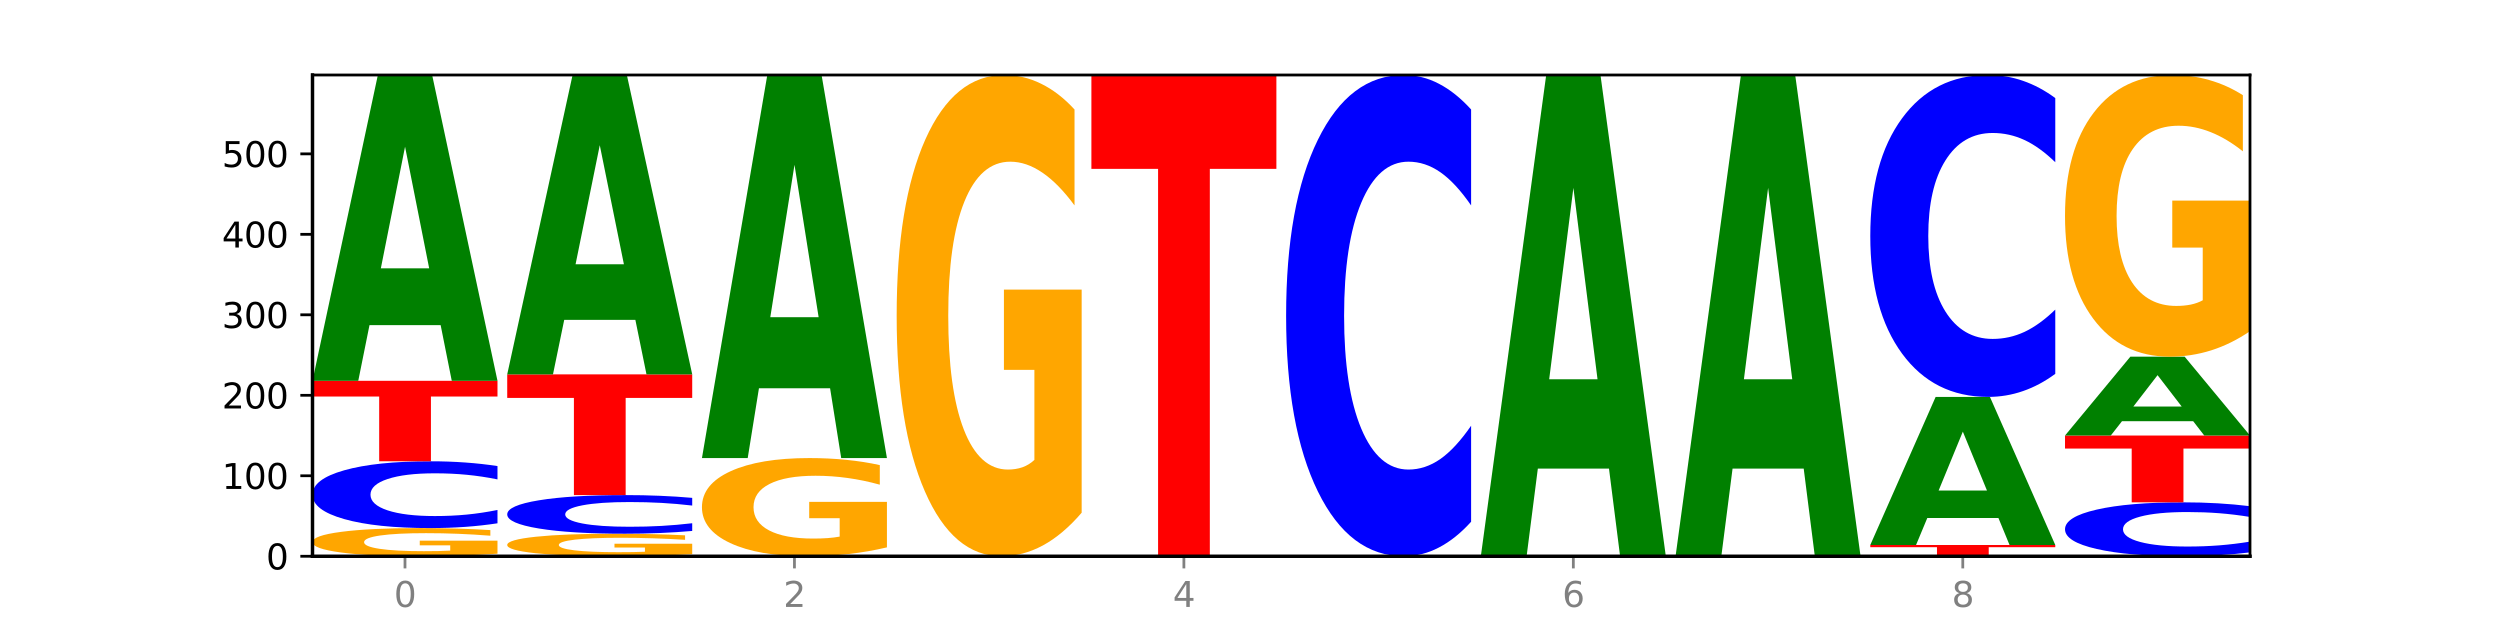 <?xml version="1.0" encoding="utf-8" standalone="no"?>
<!DOCTYPE svg PUBLIC "-//W3C//DTD SVG 1.1//EN"
  "http://www.w3.org/Graphics/SVG/1.1/DTD/svg11.dtd">
<svg xmlns:xlink="http://www.w3.org/1999/xlink" width="720pt" height="180pt" viewBox="0 0 720 180" xmlns="http://www.w3.org/2000/svg" version="1.1">
 <defs>
  <style type="text/css">*{stroke-linejoin: round; stroke-linecap: butt}</style>
 </defs>
 <g id="figure_1">
  <g id="patch_1">
   <path d="M 0 180 
L 720 180 
L 720 0 
L 0 0 
z
" style="fill: #ffffff"/>
  </g>
  <g id="axes_1">
   <g id="patch_2">
    <path d="M 90 160.2 
L 648 160.2 
L 648 21.6 
L 90 21.6 
z
" style="fill: #ffffff"/>
   </g>
   <g id="line2d_1">
    <path d="M 90 160.2 
L 648 160.2 
" clip-path="url(#p48f2dd35c5)" style="fill: none; stroke: #000000; stroke-width: 0.5; stroke-linecap: square"/>
   </g>
   <g id="patch_3">
    <path d="M 143.276 159.466 
Q 137.903 159.833 132.124 160.017 
Q 126.345 160.2 120.184 160.2 
Q 106.262 160.2 98.131 159.107 
Q 90 158.015 90 156.146 
Q 90 154.256 98.274 153.172 
Q 106.561 152.088 120.972 152.088 
Q 126.525 152.088 131.611 152.235 
Q 136.709 152.381 141.223 152.669 
L 141.223 154.286 
Q 136.566 153.916 131.957 153.733 
Q 127.348 153.549 122.716 153.549 
Q 114.143 153.549 109.498 154.223 
Q 104.853 154.895 104.853 156.146 
Q 104.853 157.387 109.331 158.063 
Q 113.808 158.739 122.047 158.739 
Q 124.292 158.739 126.214 158.7 
Q 128.136 158.66 129.665 158.576 
L 129.665 157.058 
L 120.889 157.058 
L 120.889 155.706 
L 143.276 155.706 
L 143.276 159.466 
z
" clip-path="url(#p48f2dd35c5)" style="fill: #ffa600"/>
   </g>
   <g id="patch_4">
    <path d="M 143.276 150.709 
Q 138.82 151.393 134.001 151.738 
Q 129.182 152.088 123.934 152.088 
Q 108.282 152.088 99.141 149.497 
Q 90 146.906 90 142.475 
Q 90 138.029 99.141 135.442 
Q 108.282 132.851 123.934 132.851 
Q 129.182 132.851 134.001 133.201 
Q 138.82 133.546 143.276 134.23 
L 143.276 138.064 
Q 138.78 137.158 134.417 136.737 
Q 130.055 136.316 125.236 136.316 
Q 116.591 136.316 111.638 137.957 
Q 106.698 139.594 106.698 142.475 
Q 106.698 145.344 111.638 146.986 
Q 116.591 148.623 125.236 148.623 
Q 130.055 148.623 134.417 148.202 
Q 138.78 147.776 143.276 146.87 
L 143.276 150.709 
z
" clip-path="url(#p48f2dd35c5)" style="fill: #0000ff"/>
   </g>
   <g id="patch_5">
    <path d="M 90 109.674 
L 143.276 109.674 
L 143.276 114.194 
L 124.109 114.194 
L 124.109 132.851 
L 109.204 132.851 
L 109.204 114.194 
L 90 114.194 
L 90 109.674 
z
" clip-path="url(#p48f2dd35c5)" style="fill: #ff0000"/>
   </g>
   <g id="patch_6">
    <path d="M 126.905 93.629 
L 106.415 93.629 
L 103.18 109.674 
L 90 109.674 
L 108.823 21.6 
L 124.454 21.6 
L 143.276 109.674 
L 130.107 109.674 
L 126.905 93.629 
z
M 109.683 77.283 
L 123.604 77.283 
L 116.655 42.25 
L 109.683 77.283 
z
" clip-path="url(#p48f2dd35c5)" style="fill: #008000"/>
   </g>
   <g id="patch_7">
    <path d="M 199.357 159.613 
Q 193.984 159.906 188.205 160.054 
Q 182.426 160.2 176.265 160.2 
Q 162.343 160.2 154.212 159.326 
Q 146.08 158.452 146.08 156.957 
Q 146.08 155.445 154.355 154.578 
Q 162.641 153.71 177.053 153.71 
Q 182.605 153.71 187.691 153.828 
Q 192.79 153.945 197.303 154.176 
L 197.303 155.469 
Q 192.646 155.173 188.038 155.027 
Q 183.429 154.879 178.796 154.879 
Q 170.223 154.879 165.578 155.418 
Q 160.934 155.956 160.934 156.957 
Q 160.934 157.949 165.411 158.491 
Q 169.889 159.031 178.127 159.031 
Q 180.372 159.031 182.294 159 
Q 184.217 158.968 185.745 158.901 
L 185.745 157.686 
L 176.969 157.686 
L 176.969 156.605 
L 199.357 156.605 
L 199.357 159.613 
z
" clip-path="url(#p48f2dd35c5)" style="fill: #ffa600"/>
   </g>
   <g id="patch_8">
    <path d="M 199.357 152.913 
Q 194.9 153.308 190.081 153.508 
Q 185.263 153.71 180.014 153.71 
Q 164.363 153.71 155.222 152.212 
Q 146.08 150.714 146.08 148.151 
Q 146.08 145.58 155.222 144.084 
Q 164.363 142.585 180.014 142.585 
Q 185.263 142.585 190.081 142.788 
Q 194.9 142.987 199.357 143.383 
L 199.357 145.6 
Q 194.86 145.076 190.498 144.833 
Q 186.135 144.589 181.316 144.589 
Q 172.672 144.589 167.718 145.538 
Q 162.779 146.485 162.779 148.151 
Q 162.779 149.81 167.718 150.76 
Q 172.672 151.706 181.316 151.706 
Q 186.135 151.706 190.498 151.463 
Q 194.86 151.217 199.357 150.693 
L 199.357 152.913 
z
" clip-path="url(#p48f2dd35c5)" style="fill: #0000ff"/>
   </g>
   <g id="patch_9">
    <path d="M 146.08 107.819 
L 199.357 107.819 
L 199.357 114.6 
L 180.19 114.6 
L 180.19 142.585 
L 165.285 142.585 
L 165.285 114.6 
L 146.08 114.6 
L 146.08 107.819 
z
" clip-path="url(#p48f2dd35c5)" style="fill: #ff0000"/>
   </g>
   <g id="patch_10">
    <path d="M 182.985 92.113 
L 162.496 92.113 
L 159.261 107.819 
L 146.08 107.819 
L 164.903 21.6 
L 180.534 21.6 
L 199.357 107.819 
L 186.187 107.819 
L 182.985 92.113 
z
M 165.764 76.111 
L 179.684 76.111 
L 172.735 41.815 
L 165.764 76.111 
z
" clip-path="url(#p48f2dd35c5)" style="fill: #008000"/>
   </g>
   <g id="patch_11">
    <path d="M 255.437 157.642 
Q 250.064 158.921 244.285 159.563 
Q 238.506 160.2 232.345 160.2 
Q 218.423 160.2 210.292 156.392 
Q 202.161 152.583 202.161 146.071 
Q 202.161 139.482 210.435 135.703 
Q 218.722 131.924 233.133 131.924 
Q 238.685 131.924 243.772 132.438 
Q 248.87 132.946 253.384 133.951 
L 253.384 139.587 
Q 248.727 138.296 244.118 137.66 
Q 239.509 137.017 234.876 137.017 
Q 226.304 137.017 221.659 139.365 
Q 217.014 141.707 217.014 146.071 
Q 217.014 150.393 221.492 152.753 
Q 225.969 155.107 234.208 155.107 
Q 236.453 155.107 238.375 154.972 
Q 240.297 154.832 241.826 154.54 
L 241.826 149.248 
L 233.05 149.248 
L 233.05 144.534 
L 255.437 144.534 
L 255.437 157.642 
z
" clip-path="url(#p48f2dd35c5)" style="fill: #ffa600"/>
   </g>
   <g id="patch_12">
    <path d="M 239.065 111.826 
L 218.576 111.826 
L 215.341 131.924 
L 202.161 131.924 
L 220.983 21.6 
L 236.615 21.6 
L 255.437 131.924 
L 242.268 131.924 
L 239.065 111.826 
z
M 221.844 91.35 
L 235.765 91.35 
L 228.815 47.467 
L 221.844 91.35 
z
" clip-path="url(#p48f2dd35c5)" style="fill: #008000"/>
   </g>
   <g id="patch_13">
    <path d="M 311.518 147.66 
Q 306.145 153.93 300.366 157.079 
Q 294.587 160.2 288.426 160.2 
Q 274.504 160.2 266.372 141.533 
Q 258.241 122.866 258.241 90.943 
Q 258.241 58.648 266.516 40.124 
Q 274.802 21.6 289.214 21.6 
Q 294.766 21.6 299.852 24.119 
Q 304.951 26.61 309.464 31.535 
L 309.464 59.163 
Q 304.807 52.836 300.198 49.715 
Q 295.59 46.566 290.957 46.566 
Q 282.384 46.566 277.739 58.075 
Q 273.095 69.556 273.095 90.943 
Q 273.095 112.129 277.572 123.696 
Q 282.05 135.234 290.288 135.234 
Q 292.533 135.234 294.455 134.576 
Q 296.378 133.889 297.906 132.457 
L 297.906 106.518 
L 289.13 106.518 
L 289.13 83.413 
L 311.518 83.413 
L 311.518 147.66 
z
" clip-path="url(#p48f2dd35c5)" style="fill: #ffa600"/>
   </g>
   <g id="patch_14">
    <path d="M 314.322 21.6 
L 367.598 21.6 
L 367.598 48.631 
L 348.431 48.631 
L 348.431 160.2 
L 333.526 160.2 
L 333.526 48.631 
L 314.322 48.631 
L 314.322 21.6 
z
" clip-path="url(#p48f2dd35c5)" style="fill: #ff0000"/>
   </g>
   <g id="patch_15">
    <path d="M 423.678 150.265 
Q 419.222 155.19 414.403 157.681 
Q 409.584 160.2 404.336 160.2 
Q 388.684 160.2 379.543 141.533 
Q 370.402 122.866 370.402 90.943 
Q 370.402 58.905 379.543 40.267 
Q 388.684 21.6 404.336 21.6 
Q 409.584 21.6 414.403 24.119 
Q 419.222 26.61 423.678 31.535 
L 423.678 59.163 
Q 419.182 52.635 414.819 49.601 
Q 410.457 46.566 405.638 46.566 
Q 396.993 46.566 392.04 58.39 
Q 387.1 70.186 387.1 90.943 
Q 387.1 111.614 392.04 123.439 
Q 396.993 135.234 405.638 135.234 
Q 410.457 135.234 414.819 132.199 
Q 419.182 129.136 423.678 122.608 
L 423.678 150.265 
z
" clip-path="url(#p48f2dd35c5)" style="fill: #0000ff"/>
   </g>
   <g id="patch_16">
    <path d="M 463.387 134.951 
L 442.898 134.951 
L 439.663 160.2 
L 426.482 160.2 
L 445.305 21.6 
L 460.936 21.6 
L 479.759 160.2 
L 466.589 160.2 
L 463.387 134.951 
z
M 446.166 109.228 
L 460.087 109.228 
L 453.137 54.096 
L 446.166 109.228 
z
" clip-path="url(#p48f2dd35c5)" style="fill: #008000"/>
   </g>
   <g id="patch_17">
    <path d="M 519.467 134.951 
L 498.978 134.951 
L 495.743 160.2 
L 482.563 160.2 
L 501.385 21.6 
L 517.017 21.6 
L 535.839 160.2 
L 522.67 160.2 
L 519.467 134.951 
z
M 502.246 109.228 
L 516.167 109.228 
L 509.217 54.096 
L 502.246 109.228 
z
" clip-path="url(#p48f2dd35c5)" style="fill: #008000"/>
   </g>
   <g id="patch_18">
    <path d="M 538.643 156.955 
L 591.92 156.955 
L 591.92 157.588 
L 572.752 157.588 
L 572.752 160.2 
L 557.847 160.2 
L 557.847 157.588 
L 538.643 157.588 
L 538.643 156.955 
z
" clip-path="url(#p48f2dd35c5)" style="fill: #ff0000"/>
   </g>
   <g id="patch_19">
    <path d="M 575.548 149.186 
L 555.059 149.186 
L 551.823 156.955 
L 538.643 156.955 
L 557.466 114.309 
L 573.097 114.309 
L 591.92 156.955 
L 578.75 156.955 
L 575.548 149.186 
z
M 558.326 141.271 
L 572.247 141.271 
L 565.298 124.308 
L 558.326 141.271 
z
" clip-path="url(#p48f2dd35c5)" style="fill: #008000"/>
   </g>
   <g id="patch_20">
    <path d="M 591.92 107.664 
Q 587.463 110.958 582.644 112.624 
Q 577.825 114.309 572.577 114.309 
Q 556.926 114.309 547.784 101.823 
Q 538.643 89.336 538.643 67.983 
Q 538.643 46.553 547.784 34.086 
Q 556.926 21.6 572.577 21.6 
Q 577.825 21.6 582.644 23.285 
Q 587.463 24.951 591.92 28.245 
L 591.92 46.726 
Q 587.423 42.359 583.06 40.329 
Q 578.698 38.299 573.879 38.299 
Q 565.234 38.299 560.281 46.209 
Q 555.342 54.099 555.342 67.983 
Q 555.342 81.81 560.281 89.719 
Q 565.234 97.61 573.879 97.61 
Q 578.698 97.61 583.06 95.58 
Q 587.423 93.53 591.92 89.164 
L 591.92 107.664 
z
" clip-path="url(#p48f2dd35c5)" style="fill: #0000ff"/>
   </g>
   <g id="patch_21">
    <path d="M 648 159.087 
Q 643.544 159.639 638.725 159.918 
Q 633.906 160.2 628.657 160.2 
Q 613.006 160.2 603.865 158.109 
Q 594.724 156.017 594.724 152.44 
Q 594.724 148.851 603.865 146.763 
Q 613.006 144.671 628.657 144.671 
Q 633.906 144.671 638.725 144.954 
Q 643.544 145.233 648 145.784 
L 648 148.88 
Q 643.503 148.148 639.141 147.808 
Q 634.778 147.468 629.959 147.468 
Q 621.315 147.468 616.362 148.793 
Q 611.422 150.115 611.422 152.44 
Q 611.422 154.756 616.362 156.081 
Q 621.315 157.403 629.959 157.403 
Q 634.778 157.403 639.141 157.063 
Q 643.503 156.72 648 155.988 
L 648 159.087 
z
" clip-path="url(#p48f2dd35c5)" style="fill: #0000ff"/>
   </g>
   <g id="patch_22">
    <path d="M 594.724 125.434 
L 648 125.434 
L 648 129.186 
L 628.833 129.186 
L 628.833 144.671 
L 613.928 144.671 
L 613.928 129.186 
L 594.724 129.186 
L 594.724 125.434 
z
" clip-path="url(#p48f2dd35c5)" style="fill: #ff0000"/>
   </g>
   <g id="patch_23">
    <path d="M 631.628 121.296 
L 611.139 121.296 
L 607.904 125.434 
L 594.724 125.434 
L 613.546 102.72 
L 629.177 102.72 
L 648 125.434 
L 634.831 125.434 
L 631.628 121.296 
z
M 614.407 117.081 
L 628.328 117.081 
L 621.378 108.046 
L 614.407 117.081 
z
" clip-path="url(#p48f2dd35c5)" style="fill: #008000"/>
   </g>
   <g id="patch_24">
    <path d="M 648 95.381 
Q 642.627 99.051 636.848 100.894 
Q 631.069 102.72 624.908 102.72 
Q 610.986 102.72 602.855 91.795 
Q 594.724 80.869 594.724 62.185 
Q 594.724 43.283 602.998 32.442 
Q 611.284 21.6 625.696 21.6 
Q 631.248 21.6 636.335 23.075 
Q 641.433 24.532 645.946 27.415 
L 645.946 43.585 
Q 641.29 39.882 636.681 38.055 
Q 632.072 36.212 627.439 36.212 
Q 618.866 36.212 614.222 42.948 
Q 609.577 49.668 609.577 62.185 
Q 609.577 74.585 614.055 81.355 
Q 618.532 88.108 626.771 88.108 
Q 629.015 88.108 630.938 87.723 
Q 632.86 87.321 634.388 86.483 
L 634.388 71.301 
L 625.612 71.301 
L 625.612 57.778 
L 648 57.778 
L 648 95.381 
z
" clip-path="url(#p48f2dd35c5)" style="fill: #ffa600"/>
   </g>
   <g id="matplotlib.axis_1">
    <g id="xtick_1">
     <g id="line2d_2">
      <defs>
       <path id="m6cdd2e12cf" d="M 0 0 
L 0 3.5 
" style="stroke: #808080; stroke-width: 0.8"/>
      </defs>
      <g>
       <use xlink:href="#m6cdd2e12cf" x="116.638" y="160.2" style="fill: #808080; stroke: #808080; stroke-width: 0.8"/>
      </g>
     </g>
     <g id="text_1">
      <!-- 0 -->
      <g style="fill: #808080" transform="translate(113.457 174.798) scale(0.1 -0.1)">
       <defs>
        <path id="DejaVuSans-30" d="M 2034 4250 
Q 1547 4250 1301 3770 
Q 1056 3291 1056 2328 
Q 1056 1369 1301 889 
Q 1547 409 2034 409 
Q 2525 409 2770 889 
Q 3016 1369 3016 2328 
Q 3016 3291 2770 3770 
Q 2525 4250 2034 4250 
z
M 2034 4750 
Q 2819 4750 3233 4129 
Q 3647 3509 3647 2328 
Q 3647 1150 3233 529 
Q 2819 -91 2034 -91 
Q 1250 -91 836 529 
Q 422 1150 422 2328 
Q 422 3509 836 4129 
Q 1250 4750 2034 4750 
z
" transform="scale(0.016)"/>
       </defs>
       <use xlink:href="#DejaVuSans-30"/>
      </g>
     </g>
    </g>
    <g id="xtick_2">
     <g id="line2d_3">
      <g>
       <use xlink:href="#m6cdd2e12cf" x="228.799" y="160.2" style="fill: #808080; stroke: #808080; stroke-width: 0.8"/>
      </g>
     </g>
     <g id="text_2">
      <!-- 2 -->
      <g style="fill: #808080" transform="translate(225.618 174.798) scale(0.1 -0.1)">
       <defs>
        <path id="DejaVuSans-32" d="M 1228 531 
L 3431 531 
L 3431 0 
L 469 0 
L 469 531 
Q 828 903 1448 1529 
Q 2069 2156 2228 2338 
Q 2531 2678 2651 2914 
Q 2772 3150 2772 3378 
Q 2772 3750 2511 3984 
Q 2250 4219 1831 4219 
Q 1534 4219 1204 4116 
Q 875 4013 500 3803 
L 500 4441 
Q 881 4594 1212 4672 
Q 1544 4750 1819 4750 
Q 2544 4750 2975 4387 
Q 3406 4025 3406 3419 
Q 3406 3131 3298 2873 
Q 3191 2616 2906 2266 
Q 2828 2175 2409 1742 
Q 1991 1309 1228 531 
z
" transform="scale(0.016)"/>
       </defs>
       <use xlink:href="#DejaVuSans-32"/>
      </g>
     </g>
    </g>
    <g id="xtick_3">
     <g id="line2d_4">
      <g>
       <use xlink:href="#m6cdd2e12cf" x="340.96" y="160.2" style="fill: #808080; stroke: #808080; stroke-width: 0.8"/>
      </g>
     </g>
     <g id="text_3">
      <!-- 4 -->
      <g style="fill: #808080" transform="translate(337.779 174.798) scale(0.1 -0.1)">
       <defs>
        <path id="DejaVuSans-34" d="M 2419 4116 
L 825 1625 
L 2419 1625 
L 2419 4116 
z
M 2253 4666 
L 3047 4666 
L 3047 1625 
L 3713 1625 
L 3713 1100 
L 3047 1100 
L 3047 0 
L 2419 0 
L 2419 1100 
L 313 1100 
L 313 1709 
L 2253 4666 
z
" transform="scale(0.016)"/>
       </defs>
       <use xlink:href="#DejaVuSans-34"/>
      </g>
     </g>
    </g>
    <g id="xtick_4">
     <g id="line2d_5">
      <g>
       <use xlink:href="#m6cdd2e12cf" x="453.121" y="160.2" style="fill: #808080; stroke: #808080; stroke-width: 0.8"/>
      </g>
     </g>
     <g id="text_4">
      <!-- 6 -->
      <g style="fill: #808080" transform="translate(449.939 174.798) scale(0.1 -0.1)">
       <defs>
        <path id="DejaVuSans-36" d="M 2113 2584 
Q 1688 2584 1439 2293 
Q 1191 2003 1191 1497 
Q 1191 994 1439 701 
Q 1688 409 2113 409 
Q 2538 409 2786 701 
Q 3034 994 3034 1497 
Q 3034 2003 2786 2293 
Q 2538 2584 2113 2584 
z
M 3366 4563 
L 3366 3988 
Q 3128 4100 2886 4159 
Q 2644 4219 2406 4219 
Q 1781 4219 1451 3797 
Q 1122 3375 1075 2522 
Q 1259 2794 1537 2939 
Q 1816 3084 2150 3084 
Q 2853 3084 3261 2657 
Q 3669 2231 3669 1497 
Q 3669 778 3244 343 
Q 2819 -91 2113 -91 
Q 1303 -91 875 529 
Q 447 1150 447 2328 
Q 447 3434 972 4092 
Q 1497 4750 2381 4750 
Q 2619 4750 2861 4703 
Q 3103 4656 3366 4563 
z
" transform="scale(0.016)"/>
       </defs>
       <use xlink:href="#DejaVuSans-36"/>
      </g>
     </g>
    </g>
    <g id="xtick_5">
     <g id="line2d_6">
      <g>
       <use xlink:href="#m6cdd2e12cf" x="565.281" y="160.2" style="fill: #808080; stroke: #808080; stroke-width: 0.8"/>
      </g>
     </g>
     <g id="text_5">
      <!-- 8 -->
      <g style="fill: #808080" transform="translate(562.1 174.798) scale(0.1 -0.1)">
       <defs>
        <path id="DejaVuSans-38" d="M 2034 2216 
Q 1584 2216 1326 1975 
Q 1069 1734 1069 1313 
Q 1069 891 1326 650 
Q 1584 409 2034 409 
Q 2484 409 2743 651 
Q 3003 894 3003 1313 
Q 3003 1734 2745 1975 
Q 2488 2216 2034 2216 
z
M 1403 2484 
Q 997 2584 770 2862 
Q 544 3141 544 3541 
Q 544 4100 942 4425 
Q 1341 4750 2034 4750 
Q 2731 4750 3128 4425 
Q 3525 4100 3525 3541 
Q 3525 3141 3298 2862 
Q 3072 2584 2669 2484 
Q 3125 2378 3379 2068 
Q 3634 1759 3634 1313 
Q 3634 634 3220 271 
Q 2806 -91 2034 -91 
Q 1263 -91 848 271 
Q 434 634 434 1313 
Q 434 1759 690 2068 
Q 947 2378 1403 2484 
z
M 1172 3481 
Q 1172 3119 1398 2916 
Q 1625 2713 2034 2713 
Q 2441 2713 2670 2916 
Q 2900 3119 2900 3481 
Q 2900 3844 2670 4047 
Q 2441 4250 2034 4250 
Q 1625 4250 1398 4047 
Q 1172 3844 1172 3481 
z
" transform="scale(0.016)"/>
       </defs>
       <use xlink:href="#DejaVuSans-38"/>
      </g>
     </g>
    </g>
   </g>
   <g id="matplotlib.axis_2">
    <g id="ytick_1">
     <g id="line2d_7">
      <defs>
       <path id="m15017ddb88" d="M 0 0 
L -3.5 0 
" style="stroke: #000000; stroke-width: 0.8"/>
      </defs>
      <g>
       <use xlink:href="#m15017ddb88" x="90" y="160.2" style="stroke: #000000; stroke-width: 0.8"/>
      </g>
     </g>
     <g id="text_6">
      <!-- 0 -->
      <g transform="translate(76.638 163.999) scale(0.1 -0.1)">
       <use xlink:href="#DejaVuSans-30"/>
      </g>
     </g>
    </g>
    <g id="ytick_2">
     <g id="line2d_8">
      <g>
       <use xlink:href="#m15017ddb88" x="90" y="137.023" style="stroke: #000000; stroke-width: 0.8"/>
      </g>
     </g>
     <g id="text_7">
      <!-- 100 -->
      <g transform="translate(63.913 140.822) scale(0.1 -0.1)">
       <defs>
        <path id="DejaVuSans-31" d="M 794 531 
L 1825 531 
L 1825 4091 
L 703 3866 
L 703 4441 
L 1819 4666 
L 2450 4666 
L 2450 531 
L 3481 531 
L 3481 0 
L 794 0 
L 794 531 
z
" transform="scale(0.016)"/>
       </defs>
       <use xlink:href="#DejaVuSans-31"/>
       <use xlink:href="#DejaVuSans-30" x="63.623"/>
       <use xlink:href="#DejaVuSans-30" x="127.246"/>
      </g>
     </g>
    </g>
    <g id="ytick_3">
     <g id="line2d_9">
      <g>
       <use xlink:href="#m15017ddb88" x="90" y="113.845" style="stroke: #000000; stroke-width: 0.8"/>
      </g>
     </g>
     <g id="text_8">
      <!-- 200 -->
      <g transform="translate(63.913 117.645) scale(0.1 -0.1)">
       <use xlink:href="#DejaVuSans-32"/>
       <use xlink:href="#DejaVuSans-30" x="63.623"/>
       <use xlink:href="#DejaVuSans-30" x="127.246"/>
      </g>
     </g>
    </g>
    <g id="ytick_4">
     <g id="line2d_10">
      <g>
       <use xlink:href="#m15017ddb88" x="90" y="90.668" style="stroke: #000000; stroke-width: 0.8"/>
      </g>
     </g>
     <g id="text_9">
      <!-- 300 -->
      <g transform="translate(63.913 94.467) scale(0.1 -0.1)">
       <defs>
        <path id="DejaVuSans-33" d="M 2597 2516 
Q 3050 2419 3304 2112 
Q 3559 1806 3559 1356 
Q 3559 666 3084 287 
Q 2609 -91 1734 -91 
Q 1441 -91 1130 -33 
Q 819 25 488 141 
L 488 750 
Q 750 597 1062 519 
Q 1375 441 1716 441 
Q 2309 441 2620 675 
Q 2931 909 2931 1356 
Q 2931 1769 2642 2001 
Q 2353 2234 1838 2234 
L 1294 2234 
L 1294 2753 
L 1863 2753 
Q 2328 2753 2575 2939 
Q 2822 3125 2822 3475 
Q 2822 3834 2567 4026 
Q 2313 4219 1838 4219 
Q 1578 4219 1281 4162 
Q 984 4106 628 3988 
L 628 4550 
Q 988 4650 1302 4700 
Q 1616 4750 1894 4750 
Q 2613 4750 3031 4423 
Q 3450 4097 3450 3541 
Q 3450 3153 3228 2886 
Q 3006 2619 2597 2516 
z
" transform="scale(0.016)"/>
       </defs>
       <use xlink:href="#DejaVuSans-33"/>
       <use xlink:href="#DejaVuSans-30" x="63.623"/>
       <use xlink:href="#DejaVuSans-30" x="127.246"/>
      </g>
     </g>
    </g>
    <g id="ytick_5">
     <g id="line2d_11">
      <g>
       <use xlink:href="#m15017ddb88" x="90" y="67.491" style="stroke: #000000; stroke-width: 0.8"/>
      </g>
     </g>
     <g id="text_10">
      <!-- 400 -->
      <g transform="translate(63.913 71.29) scale(0.1 -0.1)">
       <use xlink:href="#DejaVuSans-34"/>
       <use xlink:href="#DejaVuSans-30" x="63.623"/>
       <use xlink:href="#DejaVuSans-30" x="127.246"/>
      </g>
     </g>
    </g>
    <g id="ytick_6">
     <g id="line2d_12">
      <g>
       <use xlink:href="#m15017ddb88" x="90" y="44.314" style="stroke: #000000; stroke-width: 0.8"/>
      </g>
     </g>
     <g id="text_11">
      <!-- 500 -->
      <g transform="translate(63.913 48.113) scale(0.1 -0.1)">
       <defs>
        <path id="DejaVuSans-35" d="M 691 4666 
L 3169 4666 
L 3169 4134 
L 1269 4134 
L 1269 2991 
Q 1406 3038 1543 3061 
Q 1681 3084 1819 3084 
Q 2600 3084 3056 2656 
Q 3513 2228 3513 1497 
Q 3513 744 3044 326 
Q 2575 -91 1722 -91 
Q 1428 -91 1123 -41 
Q 819 9 494 109 
L 494 744 
Q 775 591 1075 516 
Q 1375 441 1709 441 
Q 2250 441 2565 725 
Q 2881 1009 2881 1497 
Q 2881 1984 2565 2268 
Q 2250 2553 1709 2553 
Q 1456 2553 1204 2497 
Q 953 2441 691 2322 
L 691 4666 
z
" transform="scale(0.016)"/>
       </defs>
       <use xlink:href="#DejaVuSans-35"/>
       <use xlink:href="#DejaVuSans-30" x="63.623"/>
       <use xlink:href="#DejaVuSans-30" x="127.246"/>
      </g>
     </g>
    </g>
   </g>
   <g id="patch_25">
    <path d="M 90 160.2 
L 90 21.6 
" style="fill: none; stroke: #000000; stroke-linejoin: miter; stroke-linecap: square"/>
   </g>
   <g id="patch_26">
    <path d="M 648 160.2 
L 648 21.6 
" style="fill: none; stroke: #000000; stroke-width: 0.8; stroke-linejoin: miter; stroke-linecap: square"/>
   </g>
   <g id="patch_27">
    <path d="M 90 160.2 
L 648 160.2 
" style="fill: none; stroke: #000000; stroke-linejoin: miter; stroke-linecap: square"/>
   </g>
   <g id="patch_28">
    <path d="M 90 21.6 
L 648 21.6 
" style="fill: none; stroke: #000000; stroke-width: 0.8; stroke-linejoin: miter; stroke-linecap: square"/>
   </g>
  </g>
 </g>
 <defs>
  <clipPath id="p48f2dd35c5">
   <rect x="90" y="21.6" width="558" height="138.6"/>
  </clipPath>
 </defs>
</svg>

